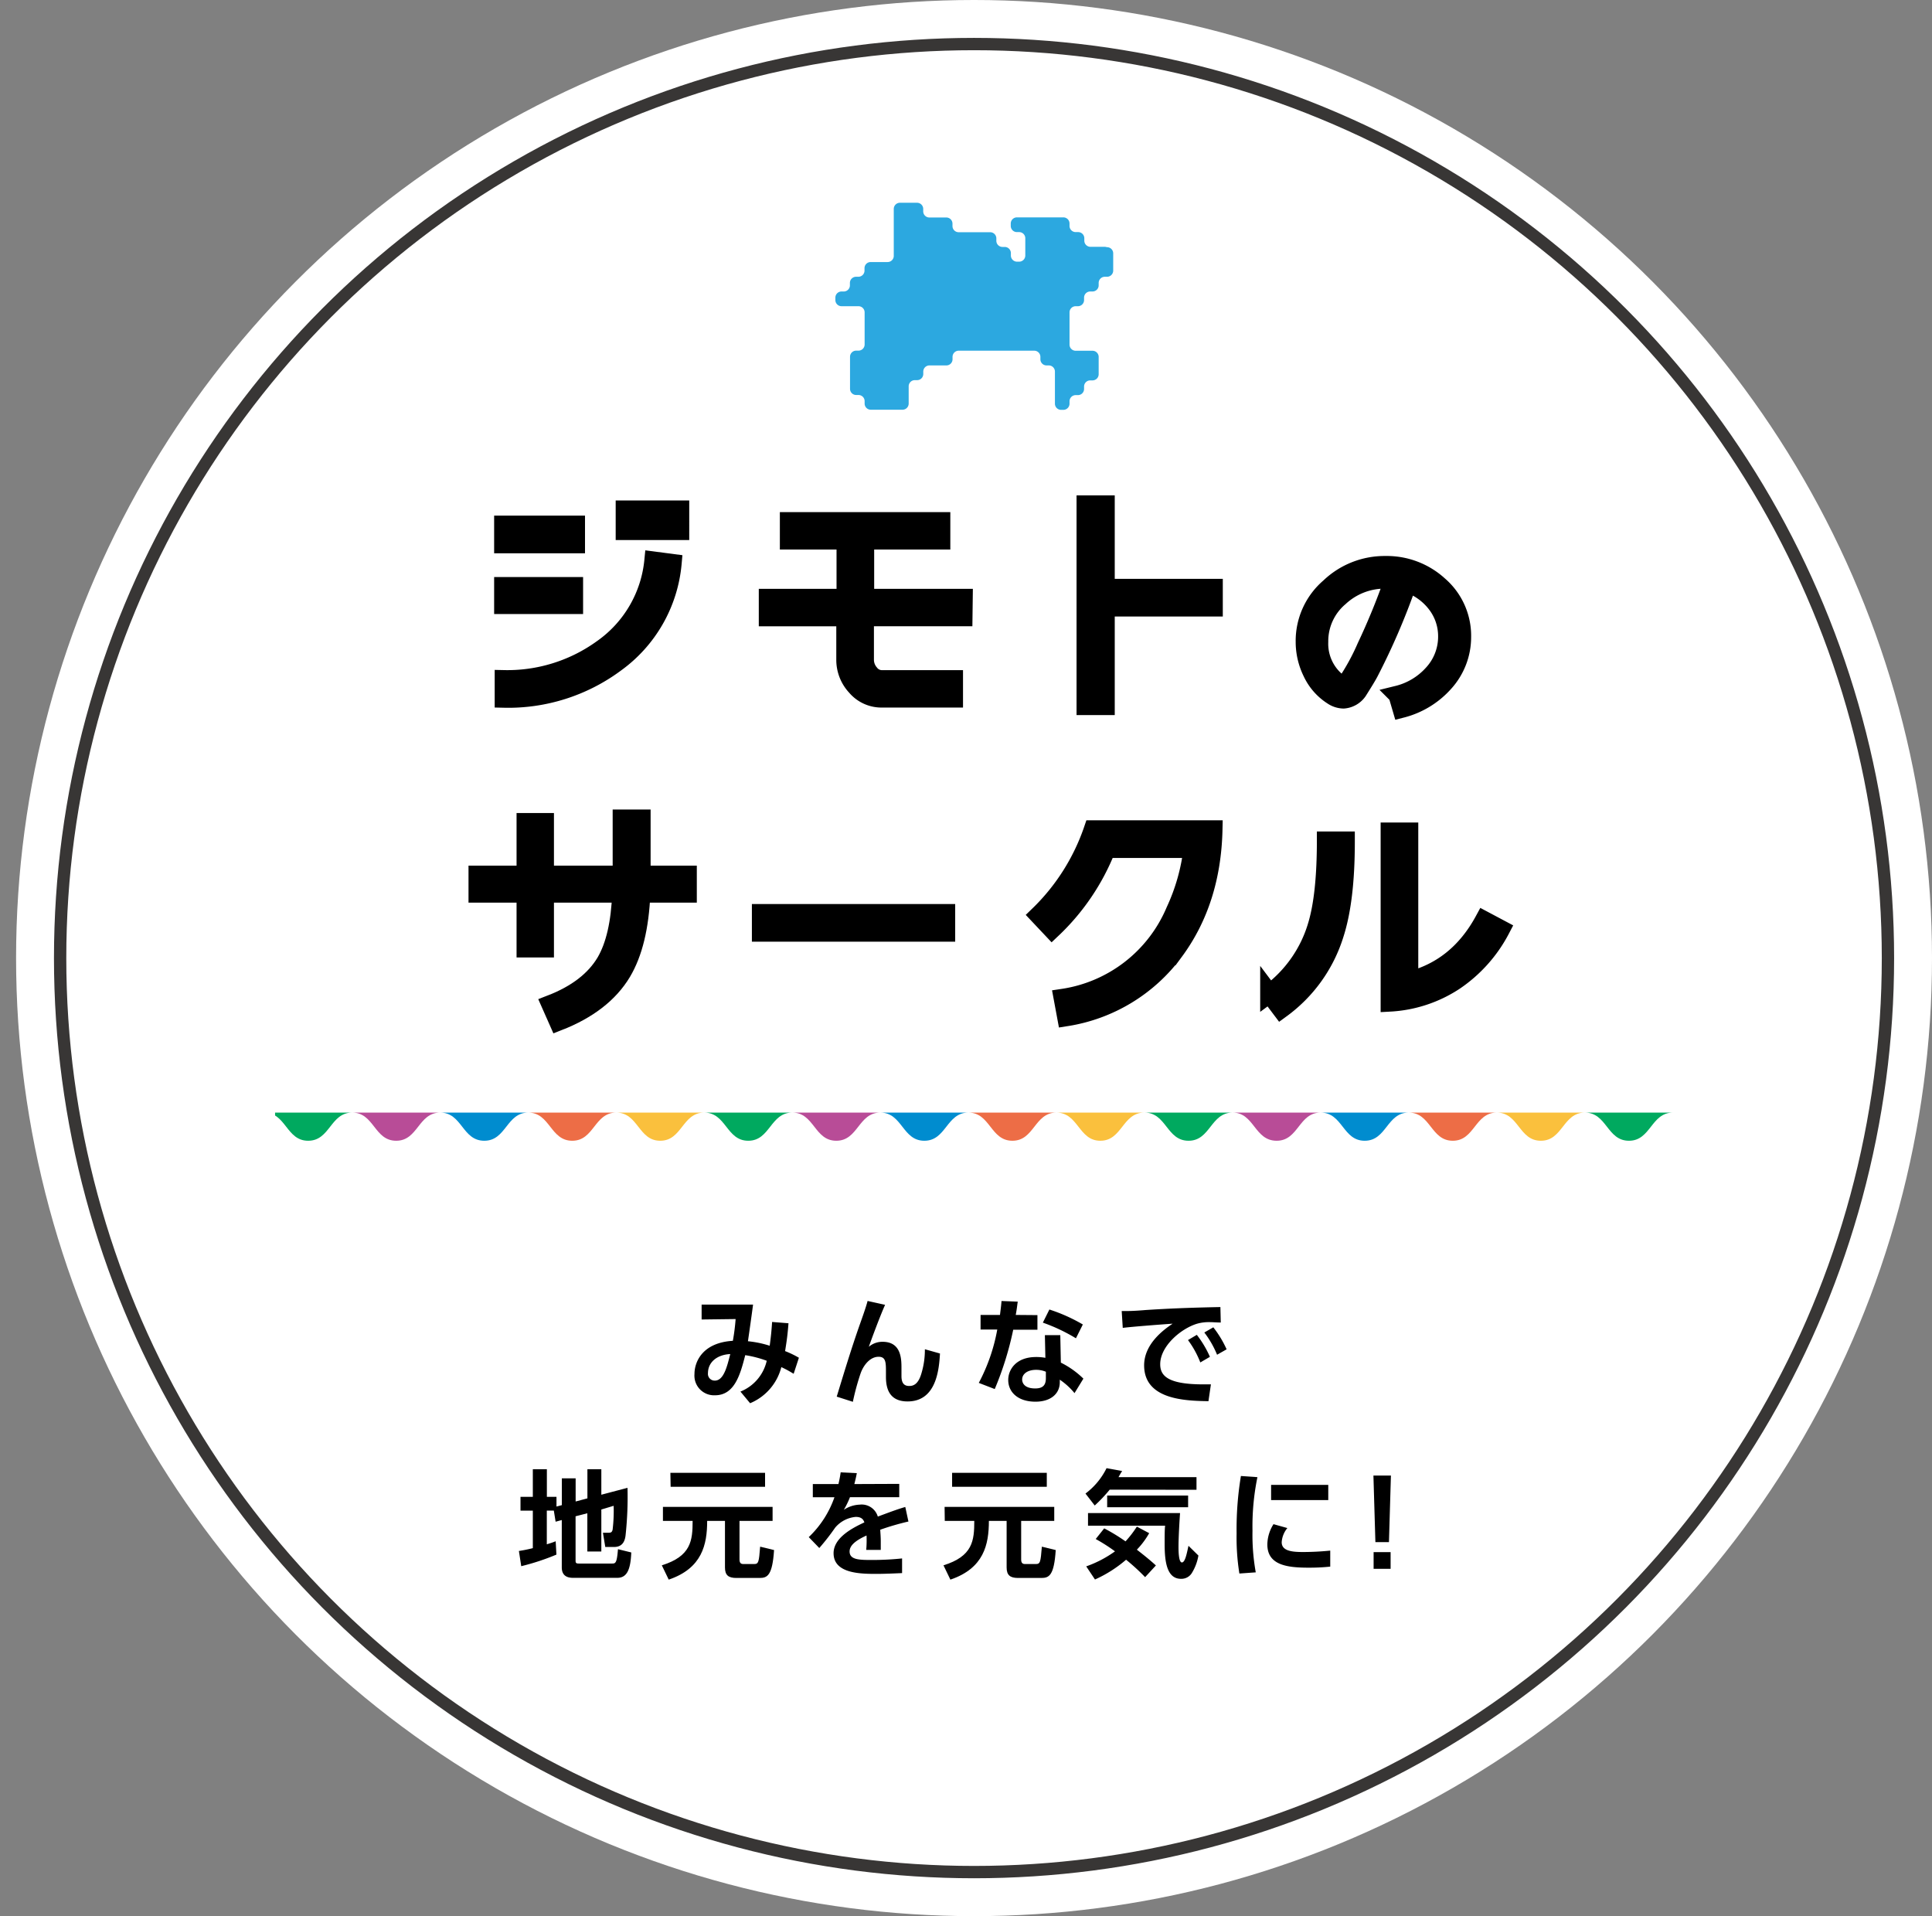<svg xmlns="http://www.w3.org/2000/svg" xmlns:xlink="http://www.w3.org/1999/xlink" viewBox="0 0 313.61 311">
  <rect x="0" y="0" width="313.61" height="311" fill="#808080" stroke="none"/>
  <defs>
    <style>
      .a, .c, .k {
        fill: none;
      }

      .b {
        fill: #fff;
      }

      .c {
        stroke: #383635;
      }

      .c, .j, .k {
        stroke-miterlimit: 10;
      }

      .c, .k {
        stroke-width: 2px;
      }

      .d {
        clip-path: url(#a);
      }

      .e {
        fill: #b84c97;
      }

      .f {
        fill: #00a95f;
      }

      .g {
        fill: #ed6d46;
      }

      .h {
        fill: #008ccf;
      }

      .i {
        fill: #fac03d;
      }

      .j {
        stroke: #000;
        stroke-width: 3px;
      }

      .k {
        stroke: #fff;
      }

      .l {
        fill: #2ca8e0;
      }
    </style>
    <clipPath id="a" transform="translate(2.61)">
      <rect class="a" x="42.04" y="163.63" width="226.92" height="30.03"/>
    </clipPath>
  </defs>
  <g>
    <circle class="b" cx="158.11" cy="155.5" r="155.5"/>
    <g>
      <path d="M117.58,225.86a7.07,7.07,0,0,0,4.27-5,17.67,17.67,0,0,0-3.49-.91c-.8,3.13-1.73,6.51-4.9,6.51a3.19,3.19,0,0,1-3.34-3.45c0-2,1.31-5.09,6.23-5.39a34.38,34.38,0,0,0,.45-3.53l-5.52.07v-2.42h8.35c-.26,2-.55,4-.83,5.95a16.75,16.75,0,0,1,3.53.73c.2-1.47.3-2.45.39-3.86l2.66.21c-.13,1.73-.26,2.72-.55,4.52a15.11,15.11,0,0,1,2.24,1.08l-.85,2.6c-.71-.42-1.1-.66-2-1.08a8.66,8.66,0,0,1-5.07,5.86Zm-5.27-3a1.09,1.09,0,0,0,1.11,1.22c1.47,0,2-2.34,2.51-4.31C113.82,219.87,112.31,221.06,112.31,222.88Z" transform="translate(2.61)"/>
      <path d="M141.06,211.78c-.89,2-2.22,5.62-2.64,6.81a3.39,3.39,0,0,1,2.24-.81c3.06,0,3.06,2.86,3.06,4.31v1.25c0,1,.32,1.61,1.25,1.61.59,0,1.46-.17,2-2.08a13.16,13.16,0,0,0,.55-3.88l2.45.69c-.15,2.67-.61,7.78-5.26,7.78-3,0-3.51-2.15-3.51-4v-.74c0-1.56,0-2.51-1.19-2.51-1.41,0-2.49,1.4-2.95,2.77a39.92,39.92,0,0,0-1.23,4.54l-2.62-.84c1.22-4,2.45-8.06,3.85-12,.19-.53.95-2.66,1.16-3.53Z" transform="translate(2.61)"/>
      <path d="M165.79,213.45v2.37h-3.93a51.87,51.87,0,0,1-3,9.63l-2.59-1a29.56,29.56,0,0,0,3-8.66h-2.71v-2.37h3.15c.11-.91.19-1.44.25-2.26l2.63.1c-.15,1.19-.19,1.42-.32,2.16Zm3.8,7.71a14.25,14.25,0,0,1,3.66,2.6l-1.44,2.35a11.21,11.21,0,0,0-2.39-2.18v.41c0,1.9-1.5,3.16-3.95,3.16-2.81,0-4.42-1.52-4.42-3.53,0-1.64,1.23-3.72,4.53-3.72a8,8,0,0,1,1.5.13L167,216.7h2.5Zm-2.43,1.48a4.06,4.06,0,0,0-1.58-.31c-1.38,0-2.27.65-2.27,1.58,0,.25.09,1.44,2.12,1.44,1.14,0,1.73-.44,1.73-1.65Zm4.88-5.43a28.64,28.64,0,0,0-5.37-2.54l1.06-2.13a27.3,27.3,0,0,1,5.43,2.43Z" transform="translate(2.61)"/>
      <path d="M195.55,214.65c-.74,0-1.27-.06-1.7-.06a7.07,7.07,0,0,0-2.13.25c-2.62.78-6,3.64-6,6.58,0,1.88,1.24,3.27,7,3.27.57,0,.89,0,1.23,0l-.4,2.73c-3.59-.07-10.44-.17-10.44-5.82,0-3.38,3-5.68,4.63-6.76-1.91.13-6.39.47-8.1.68l-.17-2.73c1.25,0,1.9,0,3.93-.17,4.61-.3,8.23-.4,12.09-.48Zm-3.89,2a16.78,16.78,0,0,1,2.13,3.57l-1.56.91a15.46,15.46,0,0,0-2-3.63Zm2.68-1.22A17.35,17.35,0,0,1,196.5,219l-1.55.88a15.67,15.67,0,0,0-2.07-3.61Z" transform="translate(2.61)"/>
      <path d="M87.29,245.18H86.15v5.47c.66-.21,1-.31,1.44-.5l.12,2.17A38.2,38.2,0,0,1,82,254.2l-.38-2.47a22.54,22.54,0,0,0,2.26-.46v-6.09h-2v-2.24h2v-4.48h2.28v4.48h1.56v1.58l.87-.23v-4.35h2.24v3.76l1.91-.51v-4.73H95v4.14l4.25-1.12a58.38,58.38,0,0,1-.32,7.76c-.09.65-.34,1.84-1.84,1.84H95.64l-.38-2.31h.91c.4,0,.55-.08.66-.48A25.45,25.45,0,0,0,97,244.4L95,245v6.82H92.73v-6.21l-1.91.49v7.22c0,.36.11.45.53.45H96.7c.59,0,.82,0,1-2.33l2.16.53c-.11,2.75-.68,4.12-2.27,4.12H90.4c-1.46,0-1.82-.82-1.82-1.71v-7.67l-1,.27Z" transform="translate(2.61)"/>
      <path d="M105,244.57h17.8v2.28h-5.37v6.25c0,.56.21.75.62.75h1.73c.74,0,.8-.26,1-2.82l2.26.55c-.27,4.13-1.09,4.53-2.34,4.53h-3.78c-1.29,0-1.85-.45-1.85-1.71v-7.55h-2.89c0,3.85-.82,7.69-6.24,9.53l-1.12-2.32c4.74-1.48,5-4,5-7.21H105Zm1.21-5.52h15.37v2.26H106.25Z" transform="translate(2.61)"/>
      <path d="M143.36,240.84V243h-8a13.42,13.42,0,0,1-1,2.05,5,5,0,0,1,2.58-.84,2.73,2.73,0,0,1,2.94,1.94c2.37-.89,3.44-1.27,4.46-1.56l.51,2.36a41.83,41.83,0,0,0-4.57,1.33c0,.39.08,1,.08,1.89,0,.63,0,1.07,0,1.39H138a18.21,18.21,0,0,0,.05-2.34c-2,.9-2.75,1.73-2.75,2.59,0,1.38,1.63,1.38,3.68,1.38a45.51,45.51,0,0,0,4.84-.25l0,2.38c-1.5.07-3,.13-4.23.13-2.68,0-6.89-.1-6.89-3.36,0-2.58,3.23-4.17,5-5-.13-.34-.34-.89-1.4-.89a4.93,4.93,0,0,0-3.34,1.74,36.57,36.57,0,0,1-2.58,3.31l-1.71-1.77a16.26,16.26,0,0,0,4.17-6.47h-3.51v-2.14h4.16c.17-.74.25-1.14.36-1.9l2.62.13c-.13.72-.23,1.08-.4,1.77Z" transform="translate(2.61)"/>
      <path d="M150.72,244.57h17.8v2.28h-5.37v6.25c0,.56.21.75.63.75h1.73c.74,0,.79-.26,1-2.82l2.25.55c-.26,4.13-1.08,4.53-2.33,4.53h-3.78c-1.29,0-1.86-.45-1.86-1.71v-7.55h-2.88c0,3.85-.82,7.69-6.25,9.53l-1.12-2.32c4.75-1.48,5-4,5-7.21h-4.79Zm1.22-5.52h15.37v2.26H151.94Z" transform="translate(2.61)"/>
      <path d="M177.52,241.78a24,24,0,0,1-2.43,2.57l-1.5-1.94a11.47,11.47,0,0,0,3.42-4.12l2.53.46c-.29.47-.37.6-.59,1h12.66v2.05Zm5.75,14.2a34.15,34.15,0,0,0-3.09-2.83,20.64,20.64,0,0,1-5.05,3.21l-1.42-2.13a18.45,18.45,0,0,0,4.67-2.44,28,28,0,0,0-3.13-2l1.38-1.73a30.84,30.84,0,0,1,3.46,2.11,17.55,17.55,0,0,0,1.84-2.39l2,1.06a13.22,13.22,0,0,1-2,2.68c1.69,1.31,2.56,2.07,3.09,2.56ZM174,245.58h14.94c-.08,1.1-.25,3.91-.25,5.47,0,.53,0,2.54.55,2.54s.82-1.6,1.07-2.7l1.61,1.58a7.88,7.88,0,0,1-1,2.73,2,2,0,0,1-1.82,1.05c-2.28,0-2.66-2.72-2.66-5.62,0-1.41,0-2.49.08-3H174Zm16.25-2.85v1.9H177.11v-1.9Z" transform="translate(2.61)"/>
      <path d="M201.5,239.75a39.61,39.61,0,0,0-.8,8.71,34.29,34.29,0,0,0,.53,6.74l-2.66.19a37.08,37.08,0,0,1-.45-6.51,53,53,0,0,1,.7-9.32Zm4.86,8.26a4,4,0,0,0-.92,2.3c0,1.4,1.62,1.59,3.42,1.59a44.56,44.56,0,0,0,4.46-.23v2.6a32.28,32.28,0,0,1-3.55.17c-3.49,0-6.66-.43-6.66-3.77a6.3,6.3,0,0,1,1-3.29ZM213,241v2.47h-9.28V241Z" transform="translate(2.61)"/>
      <path d="M223.17,239.49l-.32,10.8h-2.2l-.32-10.8Zm-2.81,12.43h2.76v2.71h-2.76Z" transform="translate(2.61)"/>
    </g>
    <circle class="c" cx="158.11" cy="155.5" r="148.35"/>
    <g class="d">
      <g>
        <path class="e" d="M204.62,185.15c3.57,0,3.57-4.57,7.14-4.57H197.47C201,180.58,201,185.15,204.62,185.15Z" transform="translate(2.61)"/>
        <path class="f" d="M190.32,185.15c3.57,0,3.57-4.57,7.15-4.57h-14.3C186.74,180.58,186.74,185.15,190.32,185.15Z" transform="translate(2.61)"/>
        <path class="g" d="M161.73,185.15c3.57,0,3.57-4.57,7.14-4.57H154.58C158.15,180.58,158.15,185.15,161.73,185.15Z" transform="translate(2.61)"/>
        <path class="h" d="M218.91,185.15c3.58,0,3.58-4.57,7.15-4.57h-14.3C215.34,180.58,215.34,185.15,218.91,185.15Z" transform="translate(2.61)"/>
        <path class="i" d="M176,185.15c3.57,0,3.57-4.57,7.15-4.57h-14.3C172.45,180.58,172.45,185.15,176,185.15Z" transform="translate(2.61)"/>
        <path class="i" d="M247.51,185.15c3.57,0,3.57-4.57,7.15-4.57h-14.3C243.93,180.58,243.93,185.15,247.51,185.15Z" transform="translate(2.61)"/>
        <path class="g" d="M233.21,185.15c3.57,0,3.57-4.57,7.15-4.57h-14.3C229.64,180.58,229.64,185.15,233.21,185.15Z" transform="translate(2.61)"/>
        <path class="e" d="M276.11,185.15c3.57,0,3.57-4.57,7.15-4.57H269C272.53,180.58,272.53,185.15,276.11,185.15Z" transform="translate(2.61)"/>
        <path class="f" d="M261.81,185.15c3.57,0,3.57-4.57,7.15-4.57h-14.3C258.23,180.58,258.23,185.15,261.81,185.15Z" transform="translate(2.61)"/>
        <path class="h" d="M147.43,185.15c3.58,0,3.58-4.57,7.15-4.57H140.29C143.86,180.58,143.86,185.15,147.43,185.15Z" transform="translate(2.61)"/>
        <path class="e" d="M61.7,185.15c3.57,0,3.57-4.57,7.15-4.57H54.56C58.13,180.58,58.13,185.15,61.7,185.15Z" transform="translate(2.61)"/>
        <path class="e" d="M133.14,185.15c3.57,0,3.57-4.57,7.15-4.57H126C129.57,180.58,129.57,185.15,133.14,185.15Z" transform="translate(2.61)"/>
        <path class="h" d="M283.26,180.58c3.58,0,3.58,4.57,7.16,4.57s3.58-4.57,7.16-4.57Z" transform="translate(2.61)"/>
        <path class="i" d="M33.12,185.15c3.57,0,3.57-4.57,7.15-4.57H26C29.55,180.58,29.55,185.15,33.12,185.15Z" transform="translate(2.61)"/>
        <path class="g" d="M18.83,185.15c3.57,0,3.57-4.57,7.14-4.57H11.68C15.26,180.58,15.26,185.15,18.83,185.15Z" transform="translate(2.61)"/>
        <path class="h" d="M4.54,185.15c3.57,0,3.57-4.57,7.14-4.57H-2.61C1,180.58,1,185.15,4.54,185.15Z" transform="translate(2.61)"/>
        <path class="f" d="M47.41,185.15c3.58,0,3.58-4.57,7.15-4.57H40.27C43.84,180.58,43.84,185.15,47.41,185.15Z" transform="translate(2.61)"/>
        <path class="f" d="M118.85,185.15c3.57,0,3.57-4.57,7.14-4.57H111.7C115.28,180.58,115.28,185.15,118.85,185.15Z" transform="translate(2.61)"/>
        <path class="i" d="M104.56,185.15c3.57,0,3.57-4.57,7.14-4.57H97.42C101,180.58,101,185.15,104.56,185.15Z" transform="translate(2.61)"/>
        <path class="h" d="M76,185.15c3.58,0,3.58-4.57,7.15-4.57H68.85C72.41,180.58,72.41,185.15,76,185.15Z" transform="translate(2.61)"/>
        <path class="g" d="M90.28,185.15c3.57,0,3.57-4.57,7.14-4.57H83.13C86.7,180.58,86.7,185.15,90.28,185.15Z" transform="translate(2.61)"/>
      </g>
    </g>
    <g>
      <path class="j" d="M234.69,103.35a11,11,0,0,1-2.87,7.46,13.88,13.88,0,0,1-6.91,4.2l-.65-2.22a11.28,11.28,0,0,0,5.68-3.39,8.89,8.89,0,0,0,2.39-6.09A8.6,8.6,0,0,0,230.54,98a9.88,9.88,0,0,0-4.67-3.34,110.19,110.19,0,0,1-6.23,14.48c-.37.7-1,1.71-1.81,3a3.14,3.14,0,0,1-2.36,1.36,3.31,3.31,0,0,1-1.78-.58,9,9,0,0,1-3.32-3.79,11.17,11.17,0,0,1-1.16-5,11.44,11.44,0,0,1,4-8.8,12.91,12.91,0,0,1,9.06-3.59A12.52,12.52,0,0,1,230.93,95,10.79,10.79,0,0,1,234.69,103.35Zm-11.08-9.24c-.43,0-.87-.07-1.3-.07a10.78,10.78,0,0,0-7.49,2.88,9.35,9.35,0,0,0-3.32,7.25,8,8,0,0,0,2.87,6.46,1.75,1.75,0,0,0,1.1.55c.13,0,.29-.1.48-.31a36.26,36.26,0,0,0,3.21-5.88A110.43,110.43,0,0,0,223.61,94.11Z" transform="translate(2.61)"/>
      <g>
        <path class="j" d="M90.85,88.3H79.1V85.19H90.85Zm-.31,9.86H79.1v-3H90.54Zm16-6.75a22.44,22.44,0,0,1-9.25,16.22,29.22,29.22,0,0,1-18.1,5.74l0-3.11a26.3,26.3,0,0,0,16-5,19.77,19.77,0,0,0,8.29-14.25Zm-4.6-5.26H98.83V82.73h3.11Zm5.83,0h-3.11V82.73h3.11Z" transform="translate(2.61)"/>
        <path class="j" d="M153.75,100.14h-16v6.92a3.37,3.37,0,0,0,.81,2.21,2.49,2.49,0,0,0,2,1h11.65v3.07h-11.7a5.39,5.39,0,0,1-4.16-1.91,6.33,6.33,0,0,1-1.71-4.36v-6.92H122.06V97.07h12.62V87.69h-9.2V84.62h24.67v3.07H137.79v9.38h16Z" transform="translate(2.61)"/>
        <path class="j" d="M194.38,98.56H176.84v16h-3.2V81.9h3.2V95.45h17.54Z" transform="translate(2.61)"/>
        <path class="j" d="M109,145h-7.54q-.34,8.16-3.11,12.8-3.1,5.17-10.34,8L86.77,163q6.32-2.44,8.94-6.88Q98,152.18,98.26,145H85.81v8.9H82.74V145h-7.8V142h7.8v-8.54h3.07V142H98.34v-9.11h3.16q0,4.91,0,9.11H109Z" transform="translate(2.61)"/>
        <path class="j" d="M150.94,151.34h-30v-3.11h30Z" transform="translate(2.61)"/>
        <path class="j" d="M194.33,134.64q-.26,11.58-6.31,19.77a27,27,0,0,1-17.53,10.65l-.57-3.07a23.54,23.54,0,0,0,18.23-14.15A32.81,32.81,0,0,0,191,137.75h-14a36.34,36.34,0,0,1-8.85,13.07L166,148.54a35.08,35.08,0,0,0,8.81-13.9Z" transform="translate(2.61)"/>
        <path class="j" d="M215.81,136.66q0,9.47-1.8,15a23.66,23.66,0,0,1-8.68,12.1l-1.88-2.5a21.14,21.14,0,0,0,7.76-11.14q1.44-4.86,1.44-13.67h3.16ZM241,150.82a23,23,0,0,1-7.47,8.39A21.12,21.12,0,0,1,223,162.69V135h3.11v24.2q7.94-2,12.18-9.82Z" transform="translate(2.61)"/>
      </g>
    </g>
    <line class="k" x1="105.14" y1="64.56" x2="105.14" y2="79.69"/>
    <path class="l" d="M176.79,40.06H174.4a1,1,0,0,1-1-1v-.39a1,1,0,0,0-1-1H172a1,1,0,0,1-1-1v-.39a1,1,0,0,0-1-1h-7.54a1,1,0,0,0-1,1v.39a1,1,0,0,0,1,1h.36a1,1,0,0,1,1,1v2.8a1,1,0,0,1-1,1h-.34a1,1,0,0,1-1-1v-.39a1,1,0,0,0-1-1h-.36a1,1,0,0,1-1-1v-.39a1,1,0,0,0-1-1H153a1,1,0,0,1-1-1v-.39a1,1,0,0,0-1-1h-2.75a1,1,0,0,1-1-1v-.39a1,1,0,0,0-1-1h-2.78a1,1,0,0,0-1,1v7.62a1,1,0,0,1-1,1h-2.75a1,1,0,0,0-1,1v.39a1,1,0,0,1-1,1h-.37a1,1,0,0,0-1,1v.39a1,1,0,0,1-1,1h-.36a1,1,0,0,0-1,1v.39a1,1,0,0,0,1,1h2.75a1,1,0,0,1,1,1v5.21a1,1,0,0,1-1,1h-.37a1,1,0,0,0-1,1v5.2a1,1,0,0,0,1,1h.37a1,1,0,0,1,1,1v.39a1,1,0,0,0,1,1h5.15a1,1,0,0,0,1-1v-2.8a1,1,0,0,1,1-1h.37a1,1,0,0,0,1-1v-.39a1,1,0,0,1,1-1h2.75a1,1,0,0,0,1-1v-.39a1,1,0,0,1,1-1h12.26a1,1,0,0,1,1,1v.39a1,1,0,0,0,1,1h.36a1,1,0,0,1,1,1v5.21a1,1,0,0,0,1,1H170a1,1,0,0,0,1-1v-.39a1,1,0,0,1,1-1h.36a1,1,0,0,0,1-1v-.39a1,1,0,0,1,1-1h.37a1,1,0,0,0,1-1V57.93a1,1,0,0,0-1-1H172a1,1,0,0,1-1-1V50.7a1,1,0,0,1,1-1h.36a1,1,0,0,0,1-1v-.39a1,1,0,0,1,1-1h.37a1,1,0,0,0,1-1v-.39a1,1,0,0,1,1-1h.36a1,1,0,0,0,1-1v-2.8a1,1,0,0,0-1-1Z" transform="translate(2.61)"/>
  </g>
</svg>
